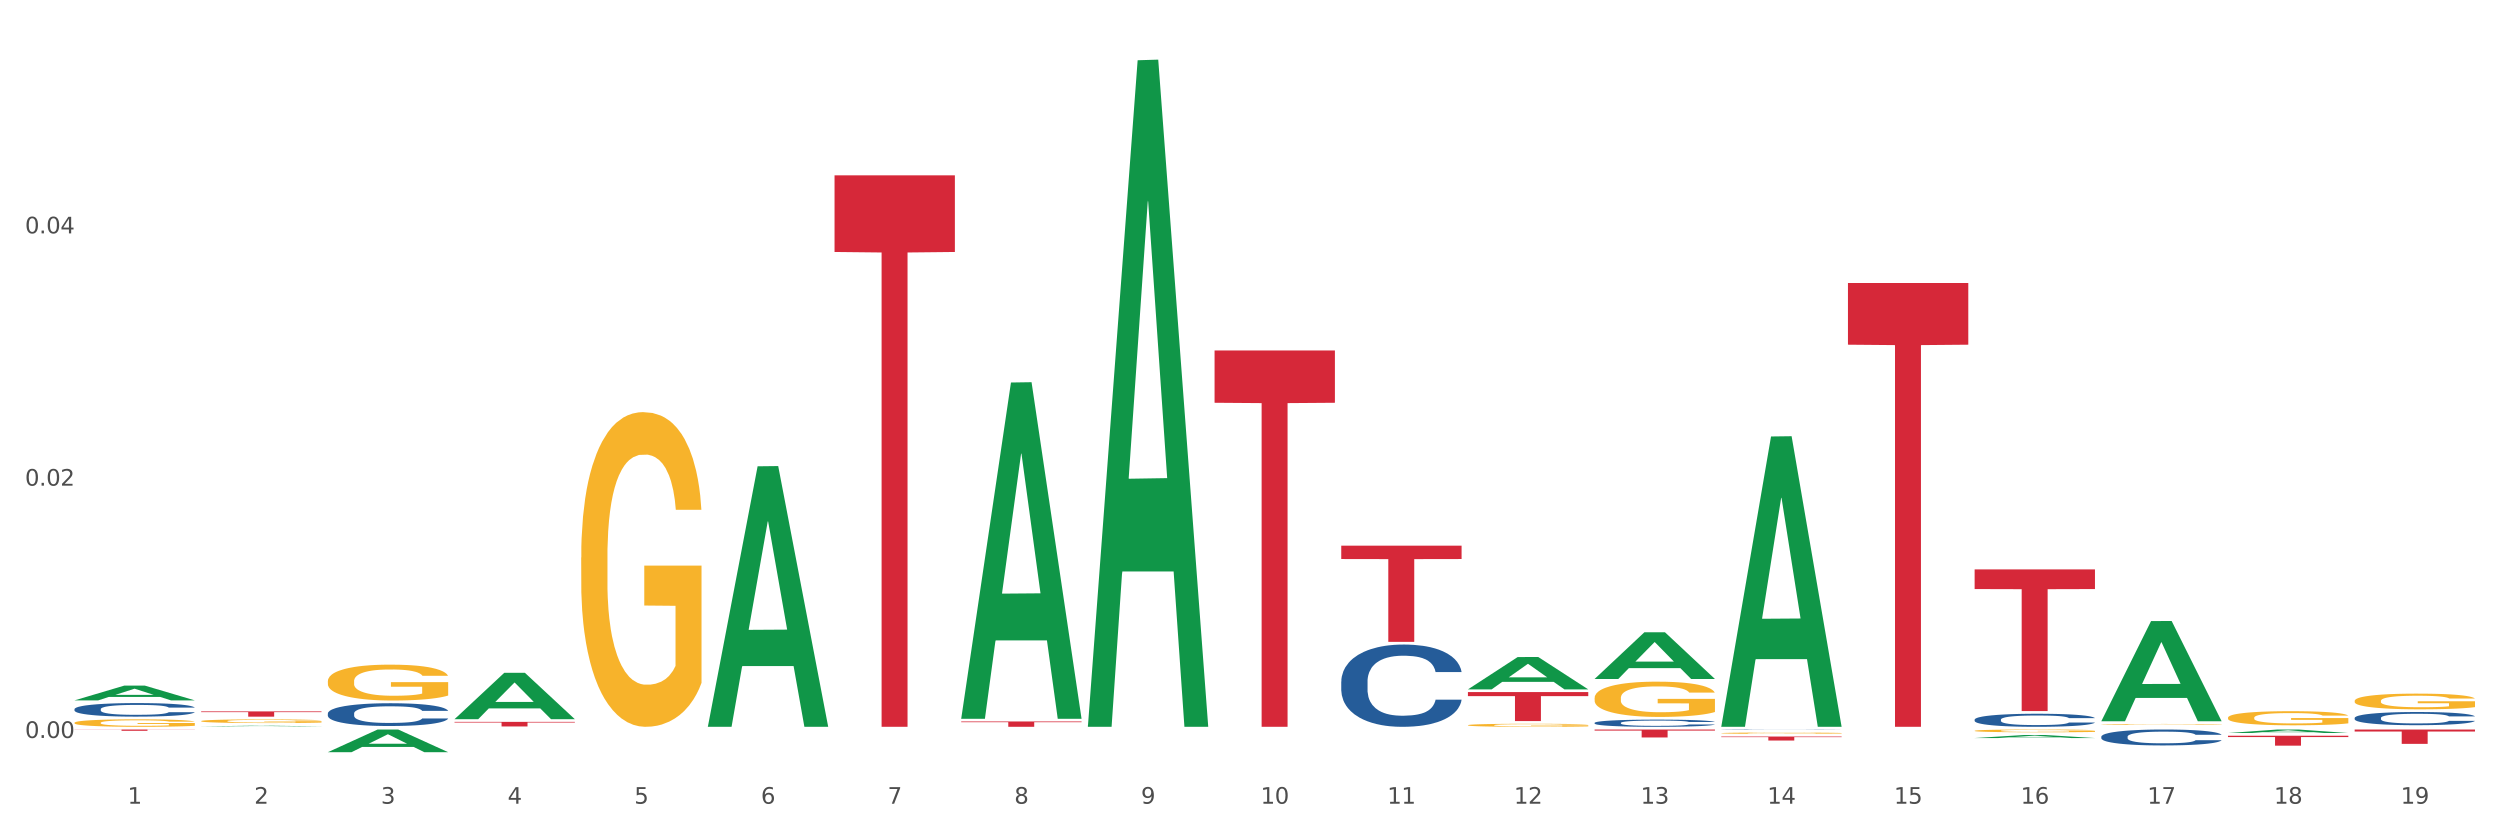 <?xml version="1.0" encoding="utf-8" standalone="no"?>
<!DOCTYPE svg PUBLIC "-//W3C//DTD SVG 1.1//EN"
  "http://www.w3.org/Graphics/SVG/1.1/DTD/svg11.dtd">
<svg xmlns:xlink="http://www.w3.org/1999/xlink" width="1080pt" height="360pt" viewBox="0 0 1080 360" xmlns="http://www.w3.org/2000/svg" version="1.1">
 <rect x="0" y="0" width="1080" height="360" fill="#333333" stroke="none"/>
 <defs>
  <style type="text/css">*{stroke-linejoin: round; stroke-linecap: butt}</style>
 </defs>
 <g id="figure_1">
  <g id="patch_1">
   <path d="M 0 360 
L 1080 360 
L 1080 0 
L 0 0 
z
" style="fill: #ffffff; stroke: #ffffff; stroke-linejoin: miter"/>
  </g>
  <g id="axes_1">
   <g id="matplotlib.axis_1">
    <g id="xtick_1">
     <g id="text_1">
      <!-- 1 -->
      <g style="fill: #4d4d4d" transform="translate(55.115 347.204) scale(0.096 -0.096)">
       <defs>
        <path id="DejaVuSans-31" d="M 794 531 
L 1825 531 
L 1825 4091 
L 703 3866 
L 703 4441 
L 1819 4666 
L 2450 4666 
L 2450 531 
L 3481 531 
L 3481 0 
L 794 0 
L 794 531 
z
" transform="scale(0.016)"/>
       </defs>
       <use xlink:href="#DejaVuSans-31"/>
      </g>
     </g>
    </g>
    <g id="xtick_2">
     <g id="text_2">
      <!-- 2 -->
      <g style="fill: #4d4d4d" transform="translate(109.839 347.204) scale(0.096 -0.096)">
       <defs>
        <path id="DejaVuSans-32" d="M 1228 531 
L 3431 531 
L 3431 0 
L 469 0 
L 469 531 
Q 828 903 1448 1529 
Q 2069 2156 2228 2338 
Q 2531 2678 2651 2914 
Q 2772 3150 2772 3378 
Q 2772 3750 2511 3984 
Q 2250 4219 1831 4219 
Q 1534 4219 1204 4116 
Q 875 4013 500 3803 
L 500 4441 
Q 881 4594 1212 4672 
Q 1544 4750 1819 4750 
Q 2544 4750 2975 4387 
Q 3406 4025 3406 3419 
Q 3406 3131 3298 2873 
Q 3191 2616 2906 2266 
Q 2828 2175 2409 1742 
Q 1991 1309 1228 531 
z
" transform="scale(0.016)"/>
       </defs>
       <use xlink:href="#DejaVuSans-32"/>
      </g>
     </g>
    </g>
    <g id="xtick_3">
     <g id="text_3">
      <!-- 3 -->
      <g style="fill: #4d4d4d" transform="translate(164.564 347.204) scale(0.096 -0.096)">
       <defs>
        <path id="DejaVuSans-33" d="M 2597 2516 
Q 3050 2419 3304 2112 
Q 3559 1806 3559 1356 
Q 3559 666 3084 287 
Q 2609 -91 1734 -91 
Q 1441 -91 1130 -33 
Q 819 25 488 141 
L 488 750 
Q 750 597 1062 519 
Q 1375 441 1716 441 
Q 2309 441 2620 675 
Q 2931 909 2931 1356 
Q 2931 1769 2642 2001 
Q 2353 2234 1838 2234 
L 1294 2234 
L 1294 2753 
L 1863 2753 
Q 2328 2753 2575 2939 
Q 2822 3125 2822 3475 
Q 2822 3834 2567 4026 
Q 2313 4219 1838 4219 
Q 1578 4219 1281 4162 
Q 984 4106 628 3988 
L 628 4550 
Q 988 4650 1302 4700 
Q 1616 4750 1894 4750 
Q 2613 4750 3031 4423 
Q 3450 4097 3450 3541 
Q 3450 3153 3228 2886 
Q 3006 2619 2597 2516 
z
" transform="scale(0.016)"/>
       </defs>
       <use xlink:href="#DejaVuSans-33"/>
      </g>
     </g>
    </g>
    <g id="xtick_4">
     <g id="text_4">
      <!-- 4 -->
      <g style="fill: #4d4d4d" transform="translate(219.288 347.204) scale(0.096 -0.096)">
       <defs>
        <path id="DejaVuSans-34" d="M 2419 4116 
L 825 1625 
L 2419 1625 
L 2419 4116 
z
M 2253 4666 
L 3047 4666 
L 3047 1625 
L 3713 1625 
L 3713 1100 
L 3047 1100 
L 3047 0 
L 2419 0 
L 2419 1100 
L 313 1100 
L 313 1709 
L 2253 4666 
z
" transform="scale(0.016)"/>
       </defs>
       <use xlink:href="#DejaVuSans-34"/>
      </g>
     </g>
    </g>
    <g id="xtick_5">
     <g id="text_5">
      <!-- 5 -->
      <g style="fill: #4d4d4d" transform="translate(274.012 347.204) scale(0.096 -0.096)">
       <defs>
        <path id="DejaVuSans-35" d="M 691 4666 
L 3169 4666 
L 3169 4134 
L 1269 4134 
L 1269 2991 
Q 1406 3038 1543 3061 
Q 1681 3084 1819 3084 
Q 2600 3084 3056 2656 
Q 3513 2228 3513 1497 
Q 3513 744 3044 326 
Q 2575 -91 1722 -91 
Q 1428 -91 1123 -41 
Q 819 9 494 109 
L 494 744 
Q 775 591 1075 516 
Q 1375 441 1709 441 
Q 2250 441 2565 725 
Q 2881 1009 2881 1497 
Q 2881 1984 2565 2268 
Q 2250 2553 1709 2553 
Q 1456 2553 1204 2497 
Q 953 2441 691 2322 
L 691 4666 
z
" transform="scale(0.016)"/>
       </defs>
       <use xlink:href="#DejaVuSans-35"/>
      </g>
     </g>
    </g>
    <g id="xtick_6">
     <g id="text_6">
      <!-- 6 -->
      <g style="fill: #4d4d4d" transform="translate(328.736 347.204) scale(0.096 -0.096)">
       <defs>
        <path id="DejaVuSans-36" d="M 2113 2584 
Q 1688 2584 1439 2293 
Q 1191 2003 1191 1497 
Q 1191 994 1439 701 
Q 1688 409 2113 409 
Q 2538 409 2786 701 
Q 3034 994 3034 1497 
Q 3034 2003 2786 2293 
Q 2538 2584 2113 2584 
z
M 3366 4563 
L 3366 3988 
Q 3128 4100 2886 4159 
Q 2644 4219 2406 4219 
Q 1781 4219 1451 3797 
Q 1122 3375 1075 2522 
Q 1259 2794 1537 2939 
Q 1816 3084 2150 3084 
Q 2853 3084 3261 2657 
Q 3669 2231 3669 1497 
Q 3669 778 3244 343 
Q 2819 -91 2113 -91 
Q 1303 -91 875 529 
Q 447 1150 447 2328 
Q 447 3434 972 4092 
Q 1497 4750 2381 4750 
Q 2619 4750 2861 4703 
Q 3103 4656 3366 4563 
z
" transform="scale(0.016)"/>
       </defs>
       <use xlink:href="#DejaVuSans-36"/>
      </g>
     </g>
    </g>
    <g id="xtick_7">
     <g id="text_7">
      <!-- 7 -->
      <g style="fill: #4d4d4d" transform="translate(383.461 347.204) scale(0.096 -0.096)">
       <defs>
        <path id="DejaVuSans-37" d="M 525 4666 
L 3525 4666 
L 3525 4397 
L 1831 0 
L 1172 0 
L 2766 4134 
L 525 4134 
L 525 4666 
z
" transform="scale(0.016)"/>
       </defs>
       <use xlink:href="#DejaVuSans-37"/>
      </g>
     </g>
    </g>
    <g id="xtick_8">
     <g id="text_8">
      <!-- 8 -->
      <g style="fill: #4d4d4d" transform="translate(438.185 347.204) scale(0.096 -0.096)">
       <defs>
        <path id="DejaVuSans-38" d="M 2034 2216 
Q 1584 2216 1326 1975 
Q 1069 1734 1069 1313 
Q 1069 891 1326 650 
Q 1584 409 2034 409 
Q 2484 409 2743 651 
Q 3003 894 3003 1313 
Q 3003 1734 2745 1975 
Q 2488 2216 2034 2216 
z
M 1403 2484 
Q 997 2584 770 2862 
Q 544 3141 544 3541 
Q 544 4100 942 4425 
Q 1341 4750 2034 4750 
Q 2731 4750 3128 4425 
Q 3525 4100 3525 3541 
Q 3525 3141 3298 2862 
Q 3072 2584 2669 2484 
Q 3125 2378 3379 2068 
Q 3634 1759 3634 1313 
Q 3634 634 3220 271 
Q 2806 -91 2034 -91 
Q 1263 -91 848 271 
Q 434 634 434 1313 
Q 434 1759 690 2068 
Q 947 2378 1403 2484 
z
M 1172 3481 
Q 1172 3119 1398 2916 
Q 1625 2713 2034 2713 
Q 2441 2713 2670 2916 
Q 2900 3119 2900 3481 
Q 2900 3844 2670 4047 
Q 2441 4250 2034 4250 
Q 1625 4250 1398 4047 
Q 1172 3844 1172 3481 
z
" transform="scale(0.016)"/>
       </defs>
       <use xlink:href="#DejaVuSans-38"/>
      </g>
     </g>
    </g>
    <g id="xtick_9">
     <g id="text_9">
      <!-- 9 -->
      <g style="fill: #4d4d4d" transform="translate(492.909 347.204) scale(0.096 -0.096)">
       <defs>
        <path id="DejaVuSans-39" d="M 703 97 
L 703 672 
Q 941 559 1184 500 
Q 1428 441 1663 441 
Q 2288 441 2617 861 
Q 2947 1281 2994 2138 
Q 2813 1869 2534 1725 
Q 2256 1581 1919 1581 
Q 1219 1581 811 2004 
Q 403 2428 403 3163 
Q 403 3881 828 4315 
Q 1253 4750 1959 4750 
Q 2769 4750 3195 4129 
Q 3622 3509 3622 2328 
Q 3622 1225 3098 567 
Q 2575 -91 1691 -91 
Q 1453 -91 1209 -44 
Q 966 3 703 97 
z
M 1959 2075 
Q 2384 2075 2632 2365 
Q 2881 2656 2881 3163 
Q 2881 3666 2632 3958 
Q 2384 4250 1959 4250 
Q 1534 4250 1286 3958 
Q 1038 3666 1038 3163 
Q 1038 2656 1286 2365 
Q 1534 2075 1959 2075 
z
" transform="scale(0.016)"/>
       </defs>
       <use xlink:href="#DejaVuSans-39"/>
      </g>
     </g>
    </g>
    <g id="xtick_10">
     <g id="text_10">
      <!-- 10 -->
      <g style="fill: #4d4d4d" transform="translate(544.58 347.204) scale(0.096 -0.096)">
       <defs>
        <path id="DejaVuSans-30" d="M 2034 4250 
Q 1547 4250 1301 3770 
Q 1056 3291 1056 2328 
Q 1056 1369 1301 889 
Q 1547 409 2034 409 
Q 2525 409 2770 889 
Q 3016 1369 3016 2328 
Q 3016 3291 2770 3770 
Q 2525 4250 2034 4250 
z
M 2034 4750 
Q 2819 4750 3233 4129 
Q 3647 3509 3647 2328 
Q 3647 1150 3233 529 
Q 2819 -91 2034 -91 
Q 1250 -91 836 529 
Q 422 1150 422 2328 
Q 422 3509 836 4129 
Q 1250 4750 2034 4750 
z
" transform="scale(0.016)"/>
       </defs>
       <use xlink:href="#DejaVuSans-31"/>
       <use xlink:href="#DejaVuSans-30" transform="translate(63.623 0)"/>
      </g>
     </g>
    </g>
    <g id="xtick_11">
     <g id="text_11">
      <!-- 11 -->
      <g style="fill: #4d4d4d" transform="translate(599.304 347.204) scale(0.096 -0.096)">
       <use xlink:href="#DejaVuSans-31"/>
       <use xlink:href="#DejaVuSans-31" transform="translate(63.623 0)"/>
      </g>
     </g>
    </g>
    <g id="xtick_12">
     <g id="text_12">
      <!-- 12 -->
      <g style="fill: #4d4d4d" transform="translate(654.028 347.204) scale(0.096 -0.096)">
       <use xlink:href="#DejaVuSans-31"/>
       <use xlink:href="#DejaVuSans-32" transform="translate(63.623 0)"/>
      </g>
     </g>
    </g>
    <g id="xtick_13">
     <g id="text_13">
      <!-- 13 -->
      <g style="fill: #4d4d4d" transform="translate(708.752 347.204) scale(0.096 -0.096)">
       <use xlink:href="#DejaVuSans-31"/>
       <use xlink:href="#DejaVuSans-33" transform="translate(63.623 0)"/>
      </g>
     </g>
    </g>
    <g id="xtick_14">
     <g id="text_14">
      <!-- 14 -->
      <g style="fill: #4d4d4d" transform="translate(763.477 347.204) scale(0.096 -0.096)">
       <use xlink:href="#DejaVuSans-31"/>
       <use xlink:href="#DejaVuSans-34" transform="translate(63.623 0)"/>
      </g>
     </g>
    </g>
    <g id="xtick_15">
     <g id="text_15">
      <!-- 15 -->
      <g style="fill: #4d4d4d" transform="translate(818.201 347.204) scale(0.096 -0.096)">
       <use xlink:href="#DejaVuSans-31"/>
       <use xlink:href="#DejaVuSans-35" transform="translate(63.623 0)"/>
      </g>
     </g>
    </g>
    <g id="xtick_16">
     <g id="text_16">
      <!-- 16 -->
      <g style="fill: #4d4d4d" transform="translate(872.925 347.204) scale(0.096 -0.096)">
       <use xlink:href="#DejaVuSans-31"/>
       <use xlink:href="#DejaVuSans-36" transform="translate(63.623 0)"/>
      </g>
     </g>
    </g>
    <g id="xtick_17">
     <g id="text_17">
      <!-- 17 -->
      <g style="fill: #4d4d4d" transform="translate(927.649 347.204) scale(0.096 -0.096)">
       <use xlink:href="#DejaVuSans-31"/>
       <use xlink:href="#DejaVuSans-37" transform="translate(63.623 0)"/>
      </g>
     </g>
    </g>
    <g id="xtick_18">
     <g id="text_18">
      <!-- 18 -->
      <g style="fill: #4d4d4d" transform="translate(982.374 347.204) scale(0.096 -0.096)">
       <use xlink:href="#DejaVuSans-31"/>
       <use xlink:href="#DejaVuSans-38" transform="translate(63.623 0)"/>
      </g>
     </g>
    </g>
    <g id="xtick_19">
     <g id="text_19">
      <!-- 19 -->
      <g style="fill: #4d4d4d" transform="translate(1037.098 347.204) scale(0.096 -0.096)">
       <use xlink:href="#DejaVuSans-31"/>
       <use xlink:href="#DejaVuSans-39" transform="translate(63.623 0)"/>
      </g>
     </g>
    </g>
    <g id="xtick_20"/>
    <g id="xtick_21"/>
    <g id="xtick_22"/>
    <g id="xtick_23"/>
    <g id="xtick_24"/>
    <g id="xtick_25"/>
    <g id="xtick_26"/>
    <g id="xtick_27"/>
    <g id="xtick_28"/>
    <g id="xtick_29"/>
    <g id="xtick_30"/>
    <g id="xtick_31"/>
    <g id="xtick_32"/>
    <g id="xtick_33"/>
    <g id="xtick_34"/>
    <g id="xtick_35"/>
    <g id="xtick_36"/>
    <g id="xtick_37"/>
   </g>
   <g id="matplotlib.axis_2">
    <g id="ytick_1">
     <g id="text_20">
      <!-- 0.00 -->
      <g style="fill: #4d4d4d" transform="translate(10.8 318.792) scale(0.096 -0.096)">
       <defs>
        <path id="DejaVuSans-2e" d="M 684 794 
L 1344 794 
L 1344 0 
L 684 0 
L 684 794 
z
" transform="scale(0.016)"/>
       </defs>
       <use xlink:href="#DejaVuSans-30"/>
       <use xlink:href="#DejaVuSans-2e" transform="translate(63.623 0)"/>
       <use xlink:href="#DejaVuSans-30" transform="translate(95.41 0)"/>
       <use xlink:href="#DejaVuSans-30" transform="translate(159.033 0)"/>
      </g>
     </g>
    </g>
    <g id="ytick_2">
     <g id="text_21">
      <!-- 0.02 -->
      <g style="fill: #4d4d4d" transform="translate(10.8 209.804) scale(0.096 -0.096)">
       <use xlink:href="#DejaVuSans-30"/>
       <use xlink:href="#DejaVuSans-2e" transform="translate(63.623 0)"/>
       <use xlink:href="#DejaVuSans-30" transform="translate(95.41 0)"/>
       <use xlink:href="#DejaVuSans-32" transform="translate(159.033 0)"/>
      </g>
     </g>
    </g>
    <g id="ytick_3">
     <g id="text_22">
      <!-- 0.04 -->
      <g style="fill: #4d4d4d" transform="translate(10.8 100.817) scale(0.096 -0.096)">
       <use xlink:href="#DejaVuSans-30"/>
       <use xlink:href="#DejaVuSans-2e" transform="translate(63.623 0)"/>
       <use xlink:href="#DejaVuSans-30" transform="translate(95.41 0)"/>
       <use xlink:href="#DejaVuSans-34" transform="translate(159.033 0)"/>
      </g>
     </g>
    </g>
    <g id="ytick_4"/>
    <g id="ytick_5"/>
    <g id="ytick_6"/>
   </g>
   <g id="PolyCollection_1">
    <path d="M 32.175 302.557 
L 32.229 302.551 
L 53.667 296.187 
L 62.564 296.181 
L 84.163 302.569 
L 73.873 302.569 
L 69.21 301.082 
L 47.075 301.082 
L 46.914 301.106 
L 42.412 302.569 
L 32.175 302.569 
L 32.175 302.557 
L 49.862 300.194 
L 66.423 300.188 
L 58.223 297.542 
L 58.115 297.53 
L 58.008 297.548 
L 49.808 300.188 
L 49.862 300.194 
L 32.175 302.557 
z
" clip-path="url(#pde7946685b)" style="fill: #109648"/>
    <path d="M 962.488 317.824 
L 1014.476 317.824 
L 1014.476 318.421 
L 994.025 318.425 
L 994.025 322.121 
L 982.815 322.121 
L 982.815 318.425 
L 962.488 318.421 
L 962.488 317.828 
L 962.488 317.824 
z
" clip-path="url(#pde7946685b)" style="fill: #d62839"/>
    <path d="M 853.039 245.966 
L 905.027 245.966 
L 905.027 254.472 
L 884.577 254.53 
L 884.577 307.181 
L 873.366 307.181 
L 873.366 254.53 
L 853.039 254.472 
L 853.039 246.023 
L 853.039 245.966 
z
" clip-path="url(#pde7946685b)" style="fill: #d62839"/>
    <path d="M 798.315 122.264 
L 850.303 122.264 
L 850.303 148.907 
L 829.853 149.087 
L 829.853 313.987 
L 818.642 313.987 
L 818.642 149.087 
L 798.315 148.907 
L 798.315 122.444 
L 798.315 122.264 
z
" clip-path="url(#pde7946685b)" style="fill: #d62839"/>
    <path d="M 743.591 318.191 
L 795.579 318.191 
L 795.579 318.43 
L 775.128 318.432 
L 775.128 319.912 
L 763.918 319.912 
L 763.918 318.432 
L 743.591 318.43 
L 743.591 318.192 
L 743.591 318.191 
z
" clip-path="url(#pde7946685b)" style="fill: #d62839"/>
    <path d="M 688.866 315.145 
L 740.854 315.145 
L 740.854 315.625 
L 720.404 315.628 
L 720.404 318.597 
L 709.193 318.597 
L 709.193 315.628 
L 688.866 315.625 
L 688.866 315.148 
L 688.866 315.145 
z
" clip-path="url(#pde7946685b)" style="fill: #d62839"/>
    <path d="M 634.142 298.981 
L 686.13 298.981 
L 686.13 300.722 
L 665.68 300.734 
L 665.68 311.513 
L 654.469 311.513 
L 654.469 300.734 
L 634.142 300.722 
L 634.142 298.993 
L 634.142 298.981 
z
" clip-path="url(#pde7946685b)" style="fill: #d62839"/>
    <path d="M 579.418 235.725 
L 631.406 235.725 
L 631.406 241.5 
L 610.956 241.539 
L 610.956 277.288 
L 599.745 277.288 
L 599.745 241.539 
L 579.418 241.5 
L 579.418 235.764 
L 579.418 235.725 
z
" clip-path="url(#pde7946685b)" style="fill: #d62839"/>
    <path d="M 524.693 151.399 
L 576.682 151.399 
L 576.682 173.993 
L 556.231 174.146 
L 556.231 313.987 
L 545.021 313.987 
L 545.021 174.146 
L 524.693 173.993 
L 524.693 151.551 
L 524.693 151.399 
z
" clip-path="url(#pde7946685b)" style="fill: #d62839"/>
    <path d="M 415.245 311.676 
L 467.233 311.676 
L 467.233 311.997 
L 446.783 311.999 
L 446.783 313.987 
L 435.572 313.987 
L 435.572 311.999 
L 415.245 311.997 
L 415.245 311.678 
L 415.245 311.676 
z
" clip-path="url(#pde7946685b)" style="fill: #d62839"/>
    <path d="M 360.521 75.741 
L 412.509 75.741 
L 412.509 108.85 
L 392.058 109.073 
L 392.058 313.987 
L 380.848 313.987 
L 380.848 109.073 
L 360.521 108.85 
L 360.521 75.965 
L 360.521 75.741 
z
" clip-path="url(#pde7946685b)" style="fill: #d62839"/>
    <path d="M 196.348 311.854 
L 248.336 311.854 
L 248.336 312.131 
L 227.886 312.133 
L 227.886 313.845 
L 216.675 313.845 
L 216.675 312.133 
L 196.348 312.131 
L 196.348 311.856 
L 196.348 311.854 
z
" clip-path="url(#pde7946685b)" style="fill: #d62839"/>
    <path d="M 86.899 307.335 
L 138.887 307.335 
L 138.887 307.652 
L 118.437 307.654 
L 118.437 309.614 
L 107.226 309.614 
L 107.226 307.654 
L 86.899 307.652 
L 86.899 307.338 
L 86.899 307.335 
z
" clip-path="url(#pde7946685b)" style="fill: #d62839"/>
    <path d="M 32.175 315.145 
L 84.163 315.145 
L 84.163 315.223 
L 63.713 315.223 
L 63.713 315.704 
L 52.502 315.704 
L 52.502 315.223 
L 32.175 315.223 
L 32.175 315.145 
L 32.175 315.145 
z
" clip-path="url(#pde7946685b)" style="fill: #d62839"/>
    <path d="M 32.175 306.36 
L 32.236 306.355 
L 32.236 306.205 
L 32.421 306.002 
L 33.097 305.627 
L 33.957 305.343 
L 35.432 305.012 
L 36.231 304.872 
L 37.275 304.717 
L 39.426 304.466 
L 41.884 304.251 
L 43.605 304.134 
L 44.895 304.059 
L 47.784 303.925 
L 49.443 303.866 
L 51.164 303.818 
L 52.638 303.786 
L 55.096 303.748 
L 57.063 303.732 
L 59.337 303.727 
L 61.242 303.732 
L 63.761 303.754 
L 67.448 303.818 
L 68.862 303.855 
L 70.767 303.919 
L 72.733 304.005 
L 74.331 304.091 
L 76.174 304.214 
L 78.079 304.375 
L 79.923 304.578 
L 81.213 304.765 
L 82.258 304.963 
L 83.18 305.204 
L 83.856 305.467 
L 84.163 305.686 
L 72.917 305.686 
L 72.61 305.488 
L 71.996 305.274 
L 71.381 305.129 
L 70.705 305.012 
L 69.66 304.878 
L 68.739 304.792 
L 67.202 304.69 
L 65.789 304.626 
L 64.621 304.589 
L 63.208 304.557 
L 60.197 304.524 
L 58.046 304.524 
L 56.694 304.535 
L 55.035 304.562 
L 53.622 304.599 
L 51.962 304.664 
L 50.672 304.733 
L 49.381 304.824 
L 48.644 304.888 
L 47.538 305.006 
L 46.8 305.103 
L 45.817 305.268 
L 45.264 305.386 
L 44.281 305.691 
L 43.851 305.916 
L 43.666 306.071 
L 43.544 306.243 
L 43.544 307.078 
L 43.912 307.452 
L 44.22 307.613 
L 44.711 307.795 
L 45.633 308.031 
L 46.985 308.261 
L 48.398 308.427 
L 49.566 308.528 
L 50.672 308.603 
L 51.778 308.662 
L 53.13 308.716 
L 54.236 308.748 
L 55.895 308.78 
L 57.862 308.796 
L 59.398 308.796 
L 62.532 308.769 
L 63.945 308.743 
L 65.297 308.705 
L 66.772 308.646 
L 67.94 308.582 
L 68.616 308.534 
L 69.722 308.432 
L 70.582 308.325 
L 71.32 308.202 
L 71.811 308.095 
L 72.364 307.934 
L 72.795 307.752 
L 72.917 307.656 
L 84.163 307.656 
L 83.917 307.849 
L 83.487 308.036 
L 82.627 308.288 
L 81.951 308.432 
L 80.906 308.609 
L 79.8 308.759 
L 78.264 308.925 
L 76.85 309.048 
L 75.375 309.155 
L 73.778 309.251 
L 70.89 309.385 
L 69.845 309.422 
L 67.633 309.487 
L 65.912 309.524 
L 63.392 309.562 
L 60.811 309.583 
L 58.108 309.588 
L 55.711 309.578 
L 53.069 309.546 
L 51.409 309.513 
L 49.566 309.465 
L 47.415 309.39 
L 45.387 309.299 
L 43.482 309.192 
L 41.7 309.069 
L 40.041 308.93 
L 37.89 308.7 
L 36.292 308.475 
L 35.125 308.266 
L 34.326 308.089 
L 33.527 307.865 
L 33.097 307.709 
L 32.421 307.335 
L 32.175 306.987 
L 32.175 306.36 
z
" clip-path="url(#pde7946685b)" style="fill: #255c99"/>
    <path d="M 1017.212 315.145 
L 1069.2 315.145 
L 1069.2 316.008 
L 1048.75 316.013 
L 1048.75 321.352 
L 1037.539 321.352 
L 1037.539 316.013 
L 1017.212 316.008 
L 1017.212 315.151 
L 1017.212 315.145 
z
" clip-path="url(#pde7946685b)" style="fill: #d62839"/>
    <path d="M 141.624 308.216 
L 141.685 308.207 
L 141.685 307.955 
L 141.869 307.614 
L 142.545 306.985 
L 143.406 306.508 
L 144.88 305.951 
L 145.679 305.717 
L 146.724 305.457 
L 148.875 305.035 
L 151.333 304.675 
L 153.054 304.477 
L 154.344 304.352 
L 157.232 304.127 
L 158.891 304.028 
L 160.612 303.947 
L 162.087 303.893 
L 164.545 303.83 
L 166.511 303.803 
L 168.785 303.794 
L 170.69 303.803 
L 173.21 303.839 
L 176.897 303.947 
L 178.31 304.01 
L 180.215 304.118 
L 182.182 304.262 
L 183.779 304.405 
L 185.623 304.612 
L 187.528 304.882 
L 189.371 305.223 
L 190.662 305.538 
L 191.707 305.87 
L 192.628 306.275 
L 193.304 306.715 
L 193.612 307.083 
L 182.366 307.083 
L 182.059 306.751 
L 181.444 306.392 
L 180.83 306.149 
L 180.154 305.951 
L 179.109 305.726 
L 178.187 305.583 
L 176.651 305.412 
L 175.238 305.304 
L 174.07 305.241 
L 172.657 305.187 
L 169.645 305.133 
L 167.495 305.133 
L 166.143 305.151 
L 164.484 305.196 
L 163.07 305.259 
L 161.411 305.367 
L 160.12 305.484 
L 158.83 305.637 
L 158.093 305.744 
L 156.986 305.942 
L 156.249 306.104 
L 155.266 306.383 
L 154.713 306.58 
L 153.73 307.092 
L 153.299 307.47 
L 153.115 307.731 
L 152.992 308.018 
L 152.992 309.42 
L 153.361 310.049 
L 153.668 310.319 
L 154.16 310.624 
L 155.081 311.02 
L 156.433 311.406 
L 157.847 311.685 
L 159.014 311.855 
L 160.12 311.981 
L 161.227 312.08 
L 162.579 312.17 
L 163.685 312.224 
L 165.344 312.278 
L 167.31 312.305 
L 168.847 312.305 
L 171.981 312.26 
L 173.394 312.215 
L 174.746 312.152 
L 176.221 312.053 
L 177.388 311.945 
L 178.064 311.864 
L 179.17 311.694 
L 180.031 311.514 
L 180.768 311.307 
L 181.26 311.127 
L 181.813 310.858 
L 182.243 310.552 
L 182.366 310.391 
L 193.612 310.391 
L 193.366 310.714 
L 192.936 311.029 
L 192.075 311.451 
L 191.399 311.694 
L 190.355 311.99 
L 189.249 312.242 
L 187.712 312.52 
L 186.299 312.727 
L 184.824 312.907 
L 183.226 313.069 
L 180.338 313.293 
L 179.293 313.356 
L 177.081 313.464 
L 175.36 313.527 
L 172.841 313.59 
L 170.26 313.626 
L 167.556 313.635 
L 165.16 313.617 
L 162.517 313.563 
L 160.858 313.509 
L 159.014 313.428 
L 156.864 313.302 
L 154.836 313.149 
L 152.931 312.97 
L 151.149 312.763 
L 149.489 312.529 
L 147.339 312.143 
L 145.741 311.766 
L 144.573 311.415 
L 143.774 311.118 
L 142.975 310.741 
L 142.545 310.48 
L 141.869 309.851 
L 141.624 309.267 
L 141.624 308.216 
z
" clip-path="url(#pde7946685b)" style="fill: #255c99"/>
    <path d="M 688.866 312.273 
L 688.928 312.27 
L 688.928 312.191 
L 689.112 312.083 
L 689.788 311.884 
L 690.648 311.733 
L 692.123 311.557 
L 692.922 311.483 
L 693.967 311.4 
L 696.118 311.267 
L 698.576 311.153 
L 700.296 311.091 
L 701.587 311.051 
L 704.475 310.98 
L 706.134 310.948 
L 707.855 310.923 
L 709.33 310.906 
L 711.788 310.886 
L 713.754 310.877 
L 716.028 310.875 
L 717.933 310.877 
L 720.452 310.889 
L 724.14 310.923 
L 725.553 310.943 
L 727.458 310.977 
L 729.424 311.022 
L 731.022 311.068 
L 732.866 311.133 
L 734.771 311.219 
L 736.614 311.327 
L 737.905 311.426 
L 738.949 311.531 
L 739.871 311.659 
L 740.547 311.798 
L 740.854 311.915 
L 729.609 311.915 
L 729.301 311.81 
L 728.687 311.696 
L 728.072 311.619 
L 727.396 311.557 
L 726.352 311.486 
L 725.43 311.44 
L 723.894 311.386 
L 722.48 311.352 
L 721.313 311.332 
L 719.899 311.315 
L 716.888 311.298 
L 714.737 311.298 
L 713.385 311.304 
L 711.726 311.318 
L 710.313 311.338 
L 708.654 311.372 
L 707.363 311.409 
L 706.073 311.457 
L 705.335 311.491 
L 704.229 311.554 
L 703.492 311.605 
L 702.509 311.693 
L 701.955 311.756 
L 700.972 311.918 
L 700.542 312.037 
L 700.358 312.12 
L 700.235 312.211 
L 700.235 312.654 
L 700.604 312.853 
L 700.911 312.938 
L 701.402 313.035 
L 702.324 313.16 
L 703.676 313.282 
L 705.09 313.371 
L 706.257 313.425 
L 707.363 313.464 
L 708.469 313.496 
L 709.821 313.524 
L 710.927 313.541 
L 712.587 313.558 
L 714.553 313.567 
L 716.089 313.567 
L 719.223 313.552 
L 720.637 313.538 
L 721.989 313.518 
L 723.464 313.487 
L 724.631 313.453 
L 725.307 313.427 
L 726.413 313.373 
L 727.274 313.317 
L 728.011 313.251 
L 728.503 313.194 
L 729.056 313.109 
L 729.486 313.012 
L 729.609 312.961 
L 740.854 312.961 
L 740.609 313.064 
L 740.178 313.163 
L 739.318 313.297 
L 738.642 313.373 
L 737.597 313.467 
L 736.491 313.547 
L 734.955 313.635 
L 733.542 313.7 
L 732.067 313.757 
L 730.469 313.808 
L 727.581 313.879 
L 726.536 313.899 
L 724.324 313.933 
L 722.603 313.953 
L 720.084 313.973 
L 717.503 313.985 
L 714.799 313.987 
L 712.402 313.982 
L 709.76 313.965 
L 708.101 313.948 
L 706.257 313.922 
L 704.106 313.882 
L 702.078 313.834 
L 700.173 313.777 
L 698.391 313.712 
L 696.732 313.638 
L 694.581 313.516 
L 692.984 313.396 
L 691.816 313.285 
L 691.017 313.191 
L 690.218 313.072 
L 689.788 312.99 
L 689.112 312.791 
L 688.866 312.606 
L 688.866 312.273 
z
" clip-path="url(#pde7946685b)" style="fill: #255c99"/>
    <path d="M 743.591 315.216 
L 743.652 315.215 
L 743.652 315.211 
L 743.836 315.206 
L 744.512 315.196 
L 745.373 315.188 
L 746.848 315.179 
L 747.646 315.176 
L 748.691 315.171 
L 750.842 315.165 
L 753.3 315.159 
L 755.021 315.156 
L 756.311 315.154 
L 759.199 315.15 
L 760.858 315.149 
L 762.579 315.147 
L 764.054 315.147 
L 766.512 315.146 
L 768.478 315.145 
L 770.752 315.145 
L 772.657 315.145 
L 775.177 315.146 
L 778.864 315.147 
L 780.277 315.148 
L 782.182 315.15 
L 784.149 315.152 
L 785.746 315.155 
L 787.59 315.158 
L 789.495 315.162 
L 791.338 315.168 
L 792.629 315.173 
L 793.674 315.178 
L 794.595 315.185 
L 795.271 315.192 
L 795.579 315.197 
L 784.333 315.197 
L 784.026 315.192 
L 783.411 315.186 
L 782.797 315.183 
L 782.121 315.179 
L 781.076 315.176 
L 780.154 315.173 
L 778.618 315.171 
L 777.205 315.169 
L 776.037 315.168 
L 774.624 315.167 
L 771.613 315.166 
L 769.462 315.166 
L 768.11 315.167 
L 766.451 315.167 
L 765.037 315.168 
L 763.378 315.17 
L 762.088 315.172 
L 760.797 315.174 
L 760.06 315.176 
L 758.953 315.179 
L 758.216 315.182 
L 757.233 315.186 
L 756.68 315.189 
L 755.697 315.198 
L 755.266 315.204 
L 755.082 315.208 
L 754.959 315.212 
L 754.959 315.235 
L 755.328 315.245 
L 755.635 315.249 
L 756.127 315.254 
L 757.048 315.26 
L 758.4 315.266 
L 759.814 315.271 
L 760.981 315.274 
L 762.088 315.276 
L 763.194 315.277 
L 764.546 315.279 
L 765.652 315.279 
L 767.311 315.28 
L 769.277 315.281 
L 770.814 315.281 
L 773.948 315.28 
L 775.361 315.279 
L 776.713 315.278 
L 778.188 315.277 
L 779.355 315.275 
L 780.031 315.274 
L 781.138 315.271 
L 781.998 315.268 
L 782.735 315.265 
L 783.227 315.262 
L 783.78 315.258 
L 784.21 315.253 
L 784.333 315.25 
L 795.579 315.25 
L 795.333 315.255 
L 794.903 315.26 
L 794.042 315.267 
L 793.366 315.271 
L 792.322 315.276 
L 791.216 315.28 
L 789.679 315.284 
L 788.266 315.288 
L 786.791 315.29 
L 785.193 315.293 
L 782.305 315.297 
L 781.26 315.298 
L 779.048 315.299 
L 777.327 315.3 
L 774.808 315.301 
L 772.227 315.302 
L 769.523 315.302 
L 767.127 315.302 
L 764.484 315.301 
L 762.825 315.3 
L 760.981 315.299 
L 758.831 315.297 
L 756.803 315.294 
L 754.898 315.291 
L 753.116 315.288 
L 751.456 315.284 
L 749.306 315.278 
L 747.708 315.272 
L 746.54 315.267 
L 745.741 315.262 
L 744.943 315.256 
L 744.512 315.252 
L 743.836 315.242 
L 743.591 315.232 
L 743.591 315.216 
z
" clip-path="url(#pde7946685b)" style="fill: #255c99"/>
    <path d="M 853.039 310.877 
L 853.101 310.871 
L 853.101 310.727 
L 853.285 310.531 
L 853.961 310.17 
L 854.821 309.896 
L 856.296 309.577 
L 857.095 309.442 
L 858.14 309.293 
L 860.29 309.05 
L 862.748 308.844 
L 864.469 308.731 
L 865.76 308.658 
L 868.648 308.529 
L 870.307 308.473 
L 872.028 308.426 
L 873.503 308.395 
L 875.961 308.359 
L 877.927 308.344 
L 880.201 308.338 
L 882.106 308.344 
L 884.625 308.364 
L 888.312 308.426 
L 889.726 308.462 
L 891.631 308.524 
L 893.597 308.607 
L 895.195 308.689 
L 897.038 308.808 
L 898.943 308.963 
L 900.787 309.159 
L 902.077 309.339 
L 903.122 309.53 
L 904.044 309.762 
L 904.72 310.015 
L 905.027 310.227 
L 893.782 310.227 
L 893.474 310.036 
L 892.86 309.829 
L 892.245 309.69 
L 891.569 309.577 
L 890.525 309.448 
L 889.603 309.365 
L 888.067 309.267 
L 886.653 309.205 
L 885.486 309.169 
L 884.072 309.138 
L 881.061 309.107 
L 878.91 309.107 
L 877.558 309.117 
L 875.899 309.143 
L 874.486 309.179 
L 872.827 309.241 
L 871.536 309.308 
L 870.246 309.396 
L 869.508 309.458 
L 868.402 309.571 
L 867.665 309.664 
L 866.681 309.824 
L 866.128 309.938 
L 865.145 310.232 
L 864.715 310.448 
L 864.531 310.598 
L 864.408 310.763 
L 864.408 311.568 
L 864.776 311.929 
L 865.084 312.084 
L 865.575 312.259 
L 866.497 312.486 
L 867.849 312.708 
L 869.262 312.868 
L 870.43 312.966 
L 871.536 313.038 
L 872.642 313.095 
L 873.994 313.147 
L 875.1 313.177 
L 876.759 313.208 
L 878.726 313.224 
L 880.262 313.224 
L 883.396 313.198 
L 884.81 313.172 
L 886.162 313.136 
L 887.636 313.079 
L 888.804 313.018 
L 889.48 312.971 
L 890.586 312.873 
L 891.446 312.77 
L 892.184 312.651 
L 892.675 312.548 
L 893.228 312.393 
L 893.659 312.218 
L 893.782 312.125 
L 905.027 312.125 
L 904.781 312.311 
L 904.351 312.491 
L 903.491 312.734 
L 902.815 312.873 
L 901.77 313.043 
L 900.664 313.188 
L 899.128 313.348 
L 897.714 313.466 
L 896.24 313.57 
L 894.642 313.662 
L 891.754 313.791 
L 890.709 313.827 
L 888.497 313.889 
L 886.776 313.926 
L 884.257 313.962 
L 881.676 313.982 
L 878.972 313.987 
L 876.575 313.977 
L 873.933 313.946 
L 872.273 313.915 
L 870.43 313.869 
L 868.279 313.797 
L 866.251 313.709 
L 864.346 313.606 
L 862.564 313.487 
L 860.905 313.353 
L 858.754 313.131 
L 857.156 312.914 
L 855.989 312.713 
L 855.19 312.543 
L 854.391 312.326 
L 853.961 312.177 
L 853.285 311.816 
L 853.039 311.48 
L 853.039 310.877 
z
" clip-path="url(#pde7946685b)" style="fill: #255c99"/>
    <path d="M 907.763 318.239 
L 907.825 318.233 
L 907.825 318.057 
L 908.009 317.818 
L 908.685 317.377 
L 909.545 317.044 
L 911.02 316.654 
L 911.819 316.491 
L 912.864 316.308 
L 915.015 316.013 
L 917.473 315.761 
L 919.193 315.623 
L 920.484 315.535 
L 923.372 315.378 
L 925.031 315.308 
L 926.752 315.252 
L 928.227 315.214 
L 930.685 315.17 
L 932.651 315.151 
L 934.925 315.145 
L 936.83 315.151 
L 939.35 315.176 
L 943.037 315.252 
L 944.45 315.296 
L 946.355 315.371 
L 948.321 315.472 
L 949.919 315.573 
L 951.763 315.717 
L 953.668 315.906 
L 955.511 316.145 
L 956.802 316.365 
L 957.846 316.598 
L 958.768 316.881 
L 959.444 317.189 
L 959.751 317.447 
L 948.506 317.447 
L 948.199 317.214 
L 947.584 316.962 
L 946.97 316.793 
L 946.294 316.654 
L 945.249 316.497 
L 944.327 316.396 
L 942.791 316.277 
L 941.377 316.201 
L 940.21 316.157 
L 938.796 316.12 
L 935.785 316.082 
L 933.635 316.082 
L 932.283 316.095 
L 930.623 316.126 
L 929.21 316.17 
L 927.551 316.245 
L 926.26 316.327 
L 924.97 316.434 
L 924.232 316.51 
L 923.126 316.648 
L 922.389 316.761 
L 921.406 316.956 
L 920.853 317.094 
L 919.869 317.453 
L 919.439 317.717 
L 919.255 317.899 
L 919.132 318.101 
L 919.132 319.082 
L 919.501 319.522 
L 919.808 319.71 
L 920.3 319.924 
L 921.221 320.201 
L 922.573 320.471 
L 923.987 320.666 
L 925.154 320.786 
L 926.26 320.874 
L 927.366 320.943 
L 928.718 321.006 
L 929.825 321.044 
L 931.484 321.081 
L 933.45 321.1 
L 934.986 321.1 
L 938.12 321.069 
L 939.534 321.037 
L 940.886 320.993 
L 942.361 320.924 
L 943.528 320.849 
L 944.204 320.792 
L 945.31 320.672 
L 946.171 320.547 
L 946.908 320.402 
L 947.4 320.276 
L 947.953 320.088 
L 948.383 319.874 
L 948.506 319.761 
L 959.751 319.761 
L 959.506 319.987 
L 959.075 320.207 
L 958.215 320.503 
L 957.539 320.672 
L 956.495 320.88 
L 955.388 321.056 
L 953.852 321.251 
L 952.439 321.396 
L 950.964 321.521 
L 949.366 321.635 
L 946.478 321.792 
L 945.433 321.836 
L 943.221 321.911 
L 941.5 321.955 
L 938.981 321.999 
L 936.4 322.025 
L 933.696 322.031 
L 931.299 322.018 
L 928.657 321.98 
L 926.998 321.943 
L 925.154 321.886 
L 923.003 321.798 
L 920.975 321.691 
L 919.07 321.565 
L 917.288 321.421 
L 915.629 321.257 
L 913.478 320.987 
L 911.881 320.723 
L 910.713 320.478 
L 909.914 320.27 
L 909.115 320.006 
L 908.685 319.824 
L 908.009 319.383 
L 907.763 318.975 
L 907.763 318.239 
z
" clip-path="url(#pde7946685b)" style="fill: #255c99"/>
    <path d="M 1017.212 310.145 
L 1017.273 310.14 
L 1017.273 309.994 
L 1017.458 309.797 
L 1018.134 309.432 
L 1018.994 309.156 
L 1020.469 308.834 
L 1021.268 308.698 
L 1022.312 308.548 
L 1024.463 308.303 
L 1026.921 308.095 
L 1028.642 307.98 
L 1029.932 307.907 
L 1032.821 307.777 
L 1034.48 307.72 
L 1036.2 307.673 
L 1037.675 307.642 
L 1040.133 307.606 
L 1042.1 307.59 
L 1044.374 307.585 
L 1046.279 307.59 
L 1048.798 307.611 
L 1052.485 307.673 
L 1053.899 307.71 
L 1055.804 307.772 
L 1057.77 307.855 
L 1059.368 307.939 
L 1061.211 308.058 
L 1063.116 308.215 
L 1064.96 308.412 
L 1066.25 308.594 
L 1067.295 308.787 
L 1068.217 309.021 
L 1068.893 309.276 
L 1069.2 309.49 
L 1057.954 309.49 
L 1057.647 309.297 
L 1057.033 309.089 
L 1056.418 308.948 
L 1055.742 308.834 
L 1054.697 308.704 
L 1053.776 308.62 
L 1052.239 308.522 
L 1050.826 308.459 
L 1049.658 308.423 
L 1048.245 308.391 
L 1045.234 308.36 
L 1043.083 308.36 
L 1041.731 308.371 
L 1040.072 308.397 
L 1038.659 308.433 
L 1036.999 308.496 
L 1035.709 308.563 
L 1034.418 308.652 
L 1033.681 308.714 
L 1032.575 308.829 
L 1031.837 308.922 
L 1030.854 309.084 
L 1030.301 309.198 
L 1029.318 309.495 
L 1028.888 309.713 
L 1028.703 309.864 
L 1028.58 310.031 
L 1028.58 310.843 
L 1028.949 311.207 
L 1029.256 311.363 
L 1029.748 311.54 
L 1030.67 311.769 
L 1032.022 311.993 
L 1033.435 312.154 
L 1034.603 312.253 
L 1035.709 312.326 
L 1036.815 312.383 
L 1038.167 312.435 
L 1039.273 312.466 
L 1040.932 312.497 
L 1042.899 312.513 
L 1044.435 312.513 
L 1047.569 312.487 
L 1048.982 312.461 
L 1050.334 312.425 
L 1051.809 312.367 
L 1052.977 312.305 
L 1053.653 312.258 
L 1054.759 312.159 
L 1055.619 312.055 
L 1056.357 311.935 
L 1056.848 311.831 
L 1057.401 311.675 
L 1057.831 311.498 
L 1057.954 311.405 
L 1069.2 311.405 
L 1068.954 311.592 
L 1068.524 311.774 
L 1067.664 312.019 
L 1066.988 312.159 
L 1065.943 312.331 
L 1064.837 312.477 
L 1063.301 312.638 
L 1061.887 312.758 
L 1060.412 312.862 
L 1058.815 312.955 
L 1055.926 313.086 
L 1054.882 313.122 
L 1052.67 313.184 
L 1050.949 313.221 
L 1048.429 313.257 
L 1045.848 313.278 
L 1043.145 313.283 
L 1040.748 313.273 
L 1038.105 313.242 
L 1036.446 313.21 
L 1034.603 313.164 
L 1032.452 313.091 
L 1030.424 313.002 
L 1028.519 312.898 
L 1026.737 312.779 
L 1025.078 312.643 
L 1022.927 312.419 
L 1021.329 312.201 
L 1020.162 311.998 
L 1019.363 311.826 
L 1018.564 311.608 
L 1018.134 311.457 
L 1017.458 311.092 
L 1017.212 310.754 
L 1017.212 310.145 
z
" clip-path="url(#pde7946685b)" style="fill: #255c99"/>
    <path d="M 1017.212 302.78 
L 1017.273 302.773 
L 1017.273 302.551 
L 1017.396 302.359 
L 1018.01 301.894 
L 1018.931 301.51 
L 1019.606 301.306 
L 1020.281 301.139 
L 1021.079 300.971 
L 1022.061 300.798 
L 1023.841 300.544 
L 1024.946 300.414 
L 1026.296 300.278 
L 1028.751 300.08 
L 1030.531 299.968 
L 1032.373 299.875 
L 1035.38 299.764 
L 1037.344 299.714 
L 1039.431 299.677 
L 1041.948 299.652 
L 1043.85 299.646 
L 1048.024 299.665 
L 1051.584 299.72 
L 1053.303 299.764 
L 1055.512 299.838 
L 1056.679 299.888 
L 1058.581 299.987 
L 1060.546 300.117 
L 1061.896 300.228 
L 1063.921 300.439 
L 1065.456 300.649 
L 1066.868 300.909 
L 1067.604 301.089 
L 1068.157 301.256 
L 1068.648 301.448 
L 1069.139 301.752 
L 1058.09 301.752 
L 1057.661 301.535 
L 1056.986 301.331 
L 1056.004 301.132 
L 1055.144 301.008 
L 1053.671 300.854 
L 1052.321 300.755 
L 1050.909 300.68 
L 1049.19 300.618 
L 1047.84 300.587 
L 1045.937 300.563 
L 1042.193 300.569 
L 1039.677 300.618 
L 1037.958 300.68 
L 1036.853 300.736 
L 1035.871 300.798 
L 1034.766 300.885 
L 1033.477 301.015 
L 1032.557 301.132 
L 1031.636 301.281 
L 1030.899 301.43 
L 1030.224 301.603 
L 1029.672 301.789 
L 1029.242 301.981 
L 1028.874 302.216 
L 1028.567 302.606 
L 1028.567 303.455 
L 1028.69 303.647 
L 1028.997 303.901 
L 1029.365 304.093 
L 1029.979 304.322 
L 1030.531 304.477 
L 1031.575 304.699 
L 1032.741 304.885 
L 1033.662 305.003 
L 1034.582 305.102 
L 1036.178 305.238 
L 1037.958 305.35 
L 1039.493 305.418 
L 1041.579 305.48 
L 1042.991 305.505 
L 1044.219 305.517 
L 1047.226 305.517 
L 1049.375 305.498 
L 1051.768 305.455 
L 1053.61 305.399 
L 1055.144 305.331 
L 1056.863 305.22 
L 1057.968 305.114 
L 1057.968 303.82 
L 1044.464 303.814 
L 1044.464 302.953 
L 1069.2 302.953 
L 1069.2 305.48 
L 1068.157 305.61 
L 1066.99 305.727 
L 1065.763 305.833 
L 1063.921 305.963 
L 1061.712 306.087 
L 1059.748 306.173 
L 1057.661 306.248 
L 1055.206 306.316 
L 1052.014 306.378 
L 1050.05 306.403 
L 1047.595 306.421 
L 1044.71 306.427 
L 1042.193 306.415 
L 1039.738 306.384 
L 1037.16 306.328 
L 1034.644 306.248 
L 1032.741 306.167 
L 1030.838 306.068 
L 1028.813 305.938 
L 1027.217 305.814 
L 1025.989 305.703 
L 1024.639 305.56 
L 1023.166 305.374 
L 1022.061 305.207 
L 1021.079 305.034 
L 1020.035 304.811 
L 1019.299 304.619 
L 1018.562 304.377 
L 1018.133 304.198 
L 1017.642 303.919 
L 1017.273 303.529 
L 1017.212 302.78 
z
" clip-path="url(#pde7946685b)" style="fill: #f7b32b"/>
    <path d="M 962.488 310.054 
L 962.549 310.048 
L 962.549 309.848 
L 962.672 309.675 
L 963.286 309.258 
L 964.206 308.913 
L 964.881 308.729 
L 965.557 308.578 
L 966.355 308.428 
L 967.337 308.272 
L 969.117 308.044 
L 970.221 307.927 
L 971.572 307.804 
L 974.027 307.626 
L 975.807 307.526 
L 977.648 307.443 
L 980.656 307.342 
L 982.62 307.298 
L 984.707 307.264 
L 987.223 307.242 
L 989.126 307.237 
L 993.3 307.253 
L 996.86 307.303 
L 998.579 307.342 
L 1000.788 307.409 
L 1001.954 307.454 
L 1003.857 307.543 
L 1005.821 307.66 
L 1007.172 307.76 
L 1009.197 307.949 
L 1010.732 308.139 
L 1012.143 308.372 
L 1012.88 308.534 
L 1013.432 308.684 
L 1013.923 308.857 
L 1014.414 309.13 
L 1003.366 309.13 
L 1002.936 308.935 
L 1002.261 308.751 
L 1001.279 308.573 
L 1000.42 308.462 
L 998.947 308.322 
L 997.596 308.233 
L 996.185 308.166 
L 994.466 308.111 
L 993.116 308.083 
L 991.213 308.061 
L 987.469 308.066 
L 984.952 308.111 
L 983.234 308.166 
L 982.129 308.217 
L 981.147 308.272 
L 980.042 308.35 
L 978.753 308.467 
L 977.832 308.573 
L 976.912 308.707 
L 976.175 308.84 
L 975.5 308.996 
L 974.948 309.163 
L 974.518 309.336 
L 974.15 309.547 
L 973.843 309.898 
L 973.843 310.661 
L 973.966 310.834 
L 974.272 311.062 
L 974.641 311.234 
L 975.255 311.441 
L 975.807 311.58 
L 976.85 311.78 
L 978.017 311.947 
L 978.937 312.053 
L 979.858 312.142 
L 981.454 312.265 
L 983.234 312.365 
L 984.768 312.426 
L 986.855 312.482 
L 988.267 312.504 
L 989.494 312.515 
L 992.502 312.515 
L 994.65 312.498 
L 997.044 312.46 
L 998.885 312.409 
L 1000.42 312.348 
L 1002.139 312.248 
L 1003.243 312.153 
L 1003.243 310.989 
L 989.74 310.984 
L 989.74 310.21 
L 1014.476 310.21 
L 1014.476 312.482 
L 1013.432 312.599 
L 1012.266 312.705 
L 1011.038 312.799 
L 1009.197 312.916 
L 1006.987 313.027 
L 1005.023 313.105 
L 1002.936 313.172 
L 1000.481 313.233 
L 997.29 313.289 
L 995.325 313.311 
L 992.87 313.328 
L 989.985 313.334 
L 987.469 313.323 
L 985.014 313.295 
L 982.436 313.245 
L 979.919 313.172 
L 978.017 313.1 
L 976.114 313.011 
L 974.088 312.894 
L 972.492 312.782 
L 971.265 312.682 
L 969.915 312.554 
L 968.441 312.387 
L 967.337 312.237 
L 966.355 312.081 
L 965.311 311.88 
L 964.575 311.708 
L 963.838 311.491 
L 963.408 311.329 
L 962.917 311.079 
L 962.549 310.728 
L 962.488 310.054 
z
" clip-path="url(#pde7946685b)" style="fill: #f7b32b"/>
    <path d="M 907.763 312.917 
L 907.825 312.917 
L 907.825 312.905 
L 907.948 312.895 
L 908.561 312.871 
L 909.482 312.851 
L 910.157 312.84 
L 910.832 312.831 
L 911.63 312.823 
L 912.612 312.813 
L 914.392 312.8 
L 915.497 312.793 
L 916.847 312.786 
L 919.303 312.776 
L 921.083 312.77 
L 922.924 312.765 
L 925.932 312.76 
L 927.896 312.757 
L 929.983 312.755 
L 932.499 312.754 
L 934.402 312.753 
L 938.576 312.754 
L 942.136 312.757 
L 943.854 312.76 
L 946.064 312.763 
L 947.23 312.766 
L 949.133 312.771 
L 951.097 312.778 
L 952.447 312.784 
L 954.473 312.795 
L 956.007 312.806 
L 957.419 312.819 
L 958.156 312.829 
L 958.708 312.837 
L 959.199 312.847 
L 959.69 312.863 
L 948.642 312.863 
L 948.212 312.852 
L 947.537 312.841 
L 946.555 312.831 
L 945.696 312.824 
L 944.223 312.816 
L 942.872 312.811 
L 941.46 312.807 
L 939.742 312.804 
L 938.392 312.802 
L 936.489 312.801 
L 932.745 312.802 
L 930.228 312.804 
L 928.51 312.807 
L 927.405 312.81 
L 926.423 312.813 
L 925.318 312.818 
L 924.029 312.825 
L 923.108 312.831 
L 922.187 312.839 
L 921.451 312.846 
L 920.776 312.855 
L 920.223 312.865 
L 919.794 312.875 
L 919.425 312.887 
L 919.119 312.908 
L 919.119 312.952 
L 919.241 312.962 
L 919.548 312.975 
L 919.916 312.985 
L 920.53 312.997 
L 921.083 313.005 
L 922.126 313.017 
L 923.292 313.027 
L 924.213 313.033 
L 925.134 313.038 
L 926.73 313.045 
L 928.51 313.051 
L 930.044 313.054 
L 932.131 313.058 
L 933.543 313.059 
L 934.77 313.06 
L 937.778 313.06 
L 939.926 313.059 
L 942.32 313.056 
L 944.161 313.054 
L 945.696 313.05 
L 947.414 313.044 
L 948.519 313.039 
L 948.519 312.971 
L 935.016 312.971 
L 935.016 312.926 
L 959.751 312.926 
L 959.751 313.058 
L 958.708 313.064 
L 957.542 313.071 
L 956.314 313.076 
L 954.473 313.083 
L 952.263 313.089 
L 950.299 313.094 
L 948.212 313.098 
L 945.757 313.101 
L 942.565 313.105 
L 940.601 313.106 
L 938.146 313.107 
L 935.261 313.107 
L 932.745 313.106 
L 930.29 313.105 
L 927.712 313.102 
L 925.195 313.098 
L 923.292 313.094 
L 921.39 313.088 
L 919.364 313.082 
L 917.768 313.075 
L 916.541 313.069 
L 915.19 313.062 
L 913.717 313.052 
L 912.612 313.043 
L 911.63 313.034 
L 910.587 313.023 
L 909.85 313.013 
L 909.114 313 
L 908.684 312.991 
L 908.193 312.976 
L 907.825 312.956 
L 907.763 312.917 
z
" clip-path="url(#pde7946685b)" style="fill: #f7b32b"/>
    <path d="M 853.039 315.702 
L 853.1 315.701 
L 853.1 315.662 
L 853.223 315.627 
L 853.837 315.545 
L 854.758 315.477 
L 855.433 315.44 
L 856.108 315.41 
L 856.906 315.381 
L 857.888 315.35 
L 859.668 315.305 
L 860.773 315.282 
L 862.123 315.257 
L 864.578 315.222 
L 866.358 315.202 
L 868.2 315.186 
L 871.207 315.166 
L 873.171 315.157 
L 875.258 315.15 
L 877.775 315.146 
L 879.678 315.145 
L 883.851 315.148 
L 887.411 315.158 
L 889.13 315.166 
L 891.34 315.179 
L 892.506 315.188 
L 894.409 315.206 
L 896.373 315.229 
L 897.723 315.249 
L 899.749 315.286 
L 901.283 315.323 
L 902.695 315.37 
L 903.431 315.402 
L 903.984 315.431 
L 904.475 315.466 
L 904.966 315.52 
L 893.918 315.52 
L 893.488 315.481 
L 892.813 315.445 
L 891.831 315.409 
L 890.971 315.387 
L 889.498 315.36 
L 888.148 315.342 
L 886.736 315.329 
L 885.018 315.318 
L 883.667 315.312 
L 881.765 315.308 
L 878.02 315.309 
L 875.504 315.318 
L 873.785 315.329 
L 872.68 315.339 
L 871.698 315.35 
L 870.594 315.365 
L 869.305 315.388 
L 868.384 315.409 
L 867.463 315.436 
L 866.727 315.462 
L 866.051 315.493 
L 865.499 315.526 
L 865.069 315.56 
L 864.701 315.602 
L 864.394 315.672 
L 864.394 315.822 
L 864.517 315.857 
L 864.824 315.902 
L 865.192 315.936 
L 865.806 315.977 
L 866.358 316.004 
L 867.402 316.044 
L 868.568 316.077 
L 869.489 316.098 
L 870.409 316.116 
L 872.005 316.14 
L 873.785 316.16 
L 875.32 316.172 
L 877.407 316.183 
L 878.818 316.187 
L 880.046 316.189 
L 883.053 316.189 
L 885.202 316.186 
L 887.596 316.178 
L 889.437 316.168 
L 890.971 316.156 
L 892.69 316.136 
L 893.795 316.118 
L 893.795 315.887 
L 880.291 315.886 
L 880.291 315.733 
L 905.027 315.733 
L 905.027 316.183 
L 903.984 316.206 
L 902.818 316.227 
L 901.59 316.246 
L 899.749 316.269 
L 897.539 316.291 
L 895.575 316.306 
L 893.488 316.319 
L 891.033 316.331 
L 887.841 316.342 
L 885.877 316.347 
L 883.422 316.35 
L 880.537 316.351 
L 878.02 316.349 
L 875.565 316.344 
L 872.987 316.334 
L 870.471 316.319 
L 868.568 316.305 
L 866.665 316.287 
L 864.64 316.264 
L 863.044 316.242 
L 861.816 316.222 
L 860.466 316.197 
L 858.993 316.164 
L 857.888 316.134 
L 856.906 316.103 
L 855.863 316.064 
L 855.126 316.03 
L 854.389 315.987 
L 853.96 315.955 
L 853.469 315.905 
L 853.1 315.836 
L 853.039 315.702 
z
" clip-path="url(#pde7946685b)" style="fill: #f7b32b"/>
    <path d="M 743.591 316.725 
L 743.652 316.724 
L 743.652 316.705 
L 743.775 316.689 
L 744.388 316.65 
L 745.309 316.617 
L 745.984 316.6 
L 746.66 316.586 
L 747.457 316.572 
L 748.44 316.557 
L 750.22 316.536 
L 751.324 316.525 
L 752.675 316.513 
L 755.13 316.496 
L 756.91 316.487 
L 758.751 316.479 
L 761.759 316.469 
L 763.723 316.465 
L 765.81 316.462 
L 768.326 316.46 
L 770.229 316.46 
L 774.403 316.461 
L 777.963 316.466 
L 779.681 316.469 
L 781.891 316.476 
L 783.057 316.48 
L 784.96 316.488 
L 786.924 316.499 
L 788.275 316.509 
L 790.3 316.527 
L 791.835 316.544 
L 793.246 316.566 
L 793.983 316.582 
L 794.535 316.596 
L 795.026 316.612 
L 795.517 316.638 
L 784.469 316.638 
L 784.039 316.619 
L 783.364 316.602 
L 782.382 316.585 
L 781.523 316.575 
L 780.05 316.562 
L 778.699 316.553 
L 777.288 316.547 
L 775.569 316.542 
L 774.219 316.539 
L 772.316 316.537 
L 768.572 316.538 
L 766.055 316.542 
L 764.337 316.547 
L 763.232 316.552 
L 762.25 316.557 
L 761.145 316.564 
L 759.856 316.575 
L 758.935 316.585 
L 758.015 316.598 
L 757.278 316.61 
L 756.603 316.625 
L 756.051 316.641 
L 755.621 316.657 
L 755.253 316.677 
L 754.946 316.71 
L 754.946 316.782 
L 755.068 316.798 
L 755.375 316.82 
L 755.744 316.836 
L 756.357 316.855 
L 756.91 316.868 
L 757.953 316.887 
L 759.119 316.903 
L 760.04 316.913 
L 760.961 316.921 
L 762.557 316.933 
L 764.337 316.942 
L 765.871 316.948 
L 767.958 316.953 
L 769.37 316.955 
L 770.597 316.956 
L 773.605 316.956 
L 775.753 316.955 
L 778.147 316.951 
L 779.988 316.946 
L 781.523 316.941 
L 783.241 316.931 
L 784.346 316.922 
L 784.346 316.813 
L 770.843 316.812 
L 770.843 316.739 
L 795.579 316.739 
L 795.579 316.953 
L 794.535 316.964 
L 793.369 316.974 
L 792.141 316.983 
L 790.3 316.994 
L 788.09 317.005 
L 786.126 317.012 
L 784.039 317.018 
L 781.584 317.024 
L 778.392 317.029 
L 776.428 317.031 
L 773.973 317.033 
L 771.088 317.033 
L 768.572 317.032 
L 766.117 317.03 
L 763.539 317.025 
L 761.022 317.018 
L 759.119 317.011 
L 757.217 317.003 
L 755.191 316.992 
L 753.595 316.981 
L 752.368 316.972 
L 751.017 316.96 
L 749.544 316.944 
L 748.44 316.93 
L 747.457 316.915 
L 746.414 316.897 
L 745.677 316.88 
L 744.941 316.86 
L 744.511 316.845 
L 744.02 316.821 
L 743.652 316.788 
L 743.591 316.725 
z
" clip-path="url(#pde7946685b)" style="fill: #f7b32b"/>
    <path d="M 688.866 301.52 
L 688.928 301.507 
L 688.928 301.006 
L 689.05 300.574 
L 689.664 299.53 
L 690.585 298.668 
L 691.26 298.208 
L 691.935 297.833 
L 692.733 297.457 
L 693.715 297.067 
L 695.495 296.497 
L 696.6 296.205 
L 697.95 295.898 
L 700.406 295.453 
L 702.186 295.203 
L 704.027 294.994 
L 707.034 294.743 
L 708.999 294.632 
L 711.086 294.549 
L 713.602 294.493 
L 715.505 294.479 
L 719.679 294.521 
L 723.239 294.646 
L 724.957 294.743 
L 727.167 294.91 
L 728.333 295.022 
L 730.236 295.244 
L 732.2 295.537 
L 733.55 295.787 
L 735.576 296.26 
L 737.11 296.733 
L 738.522 297.318 
L 739.258 297.721 
L 739.811 298.097 
L 740.302 298.529 
L 740.793 299.21 
L 729.745 299.21 
L 729.315 298.723 
L 728.64 298.264 
L 727.658 297.819 
L 726.799 297.54 
L 725.325 297.193 
L 723.975 296.97 
L 722.563 296.803 
L 720.845 296.664 
L 719.494 296.594 
L 717.592 296.539 
L 713.848 296.552 
L 711.331 296.664 
L 709.612 296.803 
L 708.508 296.928 
L 707.526 297.067 
L 706.421 297.262 
L 705.132 297.554 
L 704.211 297.819 
L 703.29 298.153 
L 702.554 298.487 
L 701.879 298.876 
L 701.326 299.294 
L 700.897 299.725 
L 700.528 300.254 
L 700.221 301.131 
L 700.221 303.037 
L 700.344 303.469 
L 700.651 304.039 
L 701.019 304.471 
L 701.633 304.986 
L 702.186 305.333 
L 703.229 305.834 
L 704.395 306.252 
L 705.316 306.516 
L 706.237 306.739 
L 707.832 307.045 
L 709.612 307.296 
L 711.147 307.449 
L 713.234 307.588 
L 714.645 307.644 
L 715.873 307.671 
L 718.881 307.671 
L 721.029 307.63 
L 723.423 307.532 
L 725.264 307.407 
L 726.799 307.254 
L 728.517 307.003 
L 729.622 306.767 
L 729.622 303.858 
L 716.119 303.844 
L 716.119 301.91 
L 740.854 301.91 
L 740.854 307.588 
L 739.811 307.88 
L 738.645 308.145 
L 737.417 308.381 
L 735.576 308.673 
L 733.366 308.952 
L 731.402 309.146 
L 729.315 309.313 
L 726.86 309.467 
L 723.668 309.606 
L 721.704 309.661 
L 719.249 309.703 
L 716.364 309.717 
L 713.848 309.689 
L 711.392 309.62 
L 708.814 309.494 
L 706.298 309.313 
L 704.395 309.133 
L 702.492 308.91 
L 700.467 308.618 
L 698.871 308.339 
L 697.643 308.089 
L 696.293 307.769 
L 694.82 307.351 
L 693.715 306.976 
L 692.733 306.586 
L 691.69 306.085 
L 690.953 305.654 
L 690.217 305.111 
L 689.787 304.707 
L 689.296 304.081 
L 688.928 303.204 
L 688.866 301.52 
z
" clip-path="url(#pde7946685b)" style="fill: #f7b32b"/>
    <path d="M 634.142 313.279 
L 634.203 313.278 
L 634.203 313.235 
L 634.326 313.197 
L 634.94 313.107 
L 635.861 313.033 
L 636.536 312.993 
L 637.211 312.96 
L 638.009 312.928 
L 638.991 312.894 
L 640.771 312.845 
L 641.876 312.82 
L 643.226 312.793 
L 645.681 312.755 
L 647.461 312.733 
L 649.303 312.715 
L 652.31 312.694 
L 654.274 312.684 
L 656.361 312.677 
L 658.878 312.672 
L 660.781 312.671 
L 664.954 312.674 
L 668.514 312.685 
L 670.233 312.694 
L 672.443 312.708 
L 673.609 312.718 
L 675.512 312.737 
L 677.476 312.762 
L 678.826 312.784 
L 680.851 312.825 
L 682.386 312.865 
L 683.798 312.916 
L 684.534 312.951 
L 685.087 312.983 
L 685.578 313.021 
L 686.069 313.08 
L 675.02 313.08 
L 674.591 313.037 
L 673.916 312.998 
L 672.934 312.959 
L 672.074 312.935 
L 670.601 312.905 
L 669.251 312.886 
L 667.839 312.871 
L 666.121 312.859 
L 664.77 312.853 
L 662.867 312.849 
L 659.123 312.85 
L 656.607 312.859 
L 654.888 312.871 
L 653.783 312.882 
L 652.801 312.894 
L 651.696 312.911 
L 650.407 312.936 
L 649.487 312.959 
L 648.566 312.988 
L 647.83 313.017 
L 647.154 313.051 
L 646.602 313.087 
L 646.172 313.124 
L 645.804 313.17 
L 645.497 313.245 
L 645.497 313.41 
L 645.62 313.447 
L 645.927 313.497 
L 646.295 313.534 
L 646.909 313.579 
L 647.461 313.609 
L 648.505 313.652 
L 649.671 313.688 
L 650.592 313.711 
L 651.512 313.73 
L 653.108 313.757 
L 654.888 313.778 
L 656.423 313.791 
L 658.51 313.803 
L 659.921 313.808 
L 661.149 313.811 
L 664.156 313.811 
L 666.305 313.807 
L 668.698 313.799 
L 670.54 313.788 
L 672.074 313.775 
L 673.793 313.753 
L 674.898 313.732 
L 674.898 313.481 
L 661.394 313.48 
L 661.394 313.313 
L 686.13 313.313 
L 686.13 313.803 
L 685.087 313.829 
L 683.92 313.852 
L 682.693 313.872 
L 680.851 313.897 
L 678.642 313.921 
L 676.678 313.938 
L 674.591 313.953 
L 672.136 313.966 
L 668.944 313.978 
L 666.98 313.983 
L 664.525 313.986 
L 661.64 313.987 
L 659.123 313.985 
L 656.668 313.979 
L 654.09 313.968 
L 651.574 313.953 
L 649.671 313.937 
L 647.768 313.918 
L 645.743 313.892 
L 644.147 313.868 
L 642.919 313.847 
L 641.569 313.819 
L 640.096 313.783 
L 638.991 313.751 
L 638.009 313.717 
L 636.965 313.674 
L 636.229 313.636 
L 635.492 313.589 
L 635.063 313.555 
L 634.572 313.5 
L 634.203 313.425 
L 634.142 313.279 
z
" clip-path="url(#pde7946685b)" style="fill: #f7b32b"/>
    <path d="M 251.072 240.855 
L 251.133 240.731 
L 251.133 236.261 
L 251.256 232.412 
L 251.87 223.099 
L 252.791 215.401 
L 253.466 211.304 
L 254.141 207.951 
L 254.939 204.599 
L 255.921 201.122 
L 257.701 196.032 
L 258.806 193.424 
L 260.156 190.693 
L 262.611 186.719 
L 264.391 184.484 
L 266.233 182.622 
L 269.24 180.387 
L 271.204 179.394 
L 273.291 178.649 
L 275.808 178.152 
L 277.711 178.028 
L 281.884 178.4 
L 285.444 179.518 
L 287.163 180.387 
L 289.373 181.877 
L 290.539 182.87 
L 292.442 184.857 
L 294.406 187.464 
L 295.756 189.699 
L 297.782 193.921 
L 299.316 198.142 
L 300.728 203.357 
L 301.464 206.958 
L 302.017 210.311 
L 302.508 214.16 
L 302.999 220.244 
L 291.951 220.244 
L 291.521 215.898 
L 290.846 211.8 
L 289.864 207.827 
L 289.004 205.344 
L 287.531 202.24 
L 286.181 200.253 
L 284.769 198.763 
L 283.051 197.522 
L 281.7 196.901 
L 279.797 196.404 
L 276.053 196.528 
L 273.537 197.522 
L 271.818 198.763 
L 270.713 199.881 
L 269.731 201.122 
L 268.627 202.861 
L 267.338 205.468 
L 266.417 207.827 
L 265.496 210.807 
L 264.76 213.787 
L 264.084 217.264 
L 263.532 220.989 
L 263.102 224.838 
L 262.734 229.556 
L 262.427 237.378 
L 262.427 254.389 
L 262.55 258.238 
L 262.857 263.329 
L 263.225 267.178 
L 263.839 271.772 
L 264.391 274.876 
L 265.435 279.346 
L 266.601 283.071 
L 267.522 285.43 
L 268.442 287.416 
L 270.038 290.148 
L 271.818 292.383 
L 273.353 293.749 
L 275.44 294.99 
L 276.851 295.487 
L 278.079 295.735 
L 281.086 295.735 
L 283.235 295.363 
L 285.629 294.494 
L 287.47 293.376 
L 289.004 292.01 
L 290.723 289.775 
L 291.828 287.665 
L 291.828 261.714 
L 278.324 261.59 
L 278.324 244.331 
L 303.06 244.331 
L 303.06 294.99 
L 302.017 297.598 
L 300.851 299.957 
L 299.623 302.068 
L 297.782 304.675 
L 295.572 307.158 
L 293.608 308.897 
L 291.521 310.387 
L 289.066 311.752 
L 285.874 312.994 
L 283.91 313.491 
L 281.455 313.863 
L 278.57 313.987 
L 276.053 313.739 
L 273.598 313.118 
L 271.02 312.001 
L 268.504 310.387 
L 266.601 308.773 
L 264.698 306.786 
L 262.673 304.178 
L 261.077 301.695 
L 259.849 299.46 
L 258.499 296.604 
L 257.026 292.88 
L 255.921 289.527 
L 254.939 286.051 
L 253.896 281.581 
L 253.159 277.732 
L 252.422 272.889 
L 251.993 269.288 
L 251.502 263.701 
L 251.133 255.879 
L 251.072 240.855 
z
" clip-path="url(#pde7946685b)" style="fill: #f7b32b"/>
    <path d="M 141.624 294.293 
L 141.685 294.279 
L 141.685 293.769 
L 141.808 293.33 
L 142.421 292.268 
L 143.342 291.389 
L 144.017 290.922 
L 144.693 290.539 
L 145.49 290.157 
L 146.472 289.76 
L 148.252 289.18 
L 149.357 288.882 
L 150.708 288.57 
L 153.163 288.117 
L 154.943 287.862 
L 156.784 287.65 
L 159.792 287.395 
L 161.756 287.281 
L 163.843 287.196 
L 166.359 287.14 
L 168.262 287.126 
L 172.436 287.168 
L 175.996 287.296 
L 177.714 287.395 
L 179.924 287.565 
L 181.09 287.678 
L 182.993 287.905 
L 184.957 288.202 
L 186.308 288.457 
L 188.333 288.939 
L 189.867 289.42 
L 191.279 290.015 
L 192.016 290.426 
L 192.568 290.809 
L 193.059 291.248 
L 193.55 291.942 
L 182.502 291.942 
L 182.072 291.446 
L 181.397 290.979 
L 180.415 290.525 
L 179.556 290.242 
L 178.083 289.888 
L 176.732 289.661 
L 175.321 289.491 
L 173.602 289.35 
L 172.252 289.279 
L 170.349 289.222 
L 166.605 289.236 
L 164.088 289.35 
L 162.37 289.491 
L 161.265 289.619 
L 160.283 289.76 
L 159.178 289.959 
L 157.889 290.256 
L 156.968 290.525 
L 156.048 290.865 
L 155.311 291.205 
L 154.636 291.602 
L 154.083 292.027 
L 153.654 292.466 
L 153.286 293.004 
L 152.979 293.897 
L 152.979 295.837 
L 153.101 296.276 
L 153.408 296.857 
L 153.777 297.296 
L 154.39 297.821 
L 154.943 298.175 
L 155.986 298.685 
L 157.152 299.11 
L 158.073 299.379 
L 158.994 299.605 
L 160.59 299.917 
L 162.37 300.172 
L 163.904 300.328 
L 165.991 300.469 
L 167.403 300.526 
L 168.63 300.554 
L 171.638 300.554 
L 173.786 300.512 
L 176.18 300.413 
L 178.021 300.285 
L 179.556 300.13 
L 181.274 299.875 
L 182.379 299.634 
L 182.379 296.673 
L 168.876 296.659 
L 168.876 294.69 
L 193.612 294.69 
L 193.612 300.469 
L 192.568 300.767 
L 191.402 301.036 
L 190.174 301.277 
L 188.333 301.574 
L 186.123 301.858 
L 184.159 302.056 
L 182.072 302.226 
L 179.617 302.382 
L 176.425 302.523 
L 174.461 302.58 
L 172.006 302.623 
L 169.121 302.637 
L 166.605 302.608 
L 164.15 302.538 
L 161.572 302.41 
L 159.055 302.226 
L 157.152 302.042 
L 155.25 301.815 
L 153.224 301.518 
L 151.628 301.234 
L 150.401 300.979 
L 149.05 300.654 
L 147.577 300.229 
L 146.472 299.846 
L 145.49 299.45 
L 144.447 298.94 
L 143.71 298.5 
L 142.974 297.948 
L 142.544 297.537 
L 142.053 296.9 
L 141.685 296.007 
L 141.624 294.293 
z
" clip-path="url(#pde7946685b)" style="fill: #f7b32b"/>
    <path d="M 579.418 294.415 
L 579.479 294.382 
L 579.479 293.474 
L 579.664 292.24 
L 580.34 289.968 
L 581.2 288.248 
L 582.675 286.235 
L 583.474 285.391 
L 584.518 284.45 
L 586.669 282.924 
L 589.127 281.626 
L 590.848 280.912 
L 592.138 280.458 
L 595.026 279.646 
L 596.686 279.289 
L 598.406 278.997 
L 599.881 278.802 
L 602.339 278.575 
L 604.306 278.478 
L 606.579 278.445 
L 608.484 278.478 
L 611.004 278.607 
L 614.691 278.997 
L 616.104 279.224 
L 618.009 279.614 
L 619.976 280.133 
L 621.574 280.652 
L 623.417 281.399 
L 625.322 282.373 
L 627.166 283.606 
L 628.456 284.742 
L 629.501 285.943 
L 630.423 287.404 
L 631.099 288.994 
L 631.406 290.325 
L 620.16 290.325 
L 619.853 289.124 
L 619.238 287.826 
L 618.624 286.949 
L 617.948 286.235 
L 616.903 285.424 
L 615.981 284.904 
L 614.445 284.288 
L 613.032 283.898 
L 611.864 283.671 
L 610.451 283.476 
L 607.44 283.281 
L 605.289 283.281 
L 603.937 283.346 
L 602.278 283.509 
L 600.864 283.736 
L 599.205 284.125 
L 597.915 284.547 
L 596.624 285.099 
L 595.887 285.489 
L 594.781 286.203 
L 594.043 286.787 
L 593.06 287.793 
L 592.507 288.507 
L 591.524 290.357 
L 591.094 291.721 
L 590.909 292.662 
L 590.786 293.701 
L 590.786 298.764 
L 591.155 301.036 
L 591.462 302.01 
L 591.954 303.114 
L 592.876 304.542 
L 594.228 305.938 
L 595.641 306.944 
L 596.809 307.561 
L 597.915 308.015 
L 599.021 308.372 
L 600.373 308.697 
L 601.479 308.891 
L 603.138 309.086 
L 605.105 309.184 
L 606.641 309.184 
L 609.775 309.021 
L 611.188 308.859 
L 612.54 308.632 
L 614.015 308.275 
L 615.183 307.885 
L 615.859 307.593 
L 616.965 306.976 
L 617.825 306.327 
L 618.562 305.581 
L 619.054 304.931 
L 619.607 303.958 
L 620.037 302.854 
L 620.16 302.27 
L 631.406 302.27 
L 631.16 303.438 
L 630.73 304.574 
L 629.87 306.1 
L 629.194 306.976 
L 628.149 308.047 
L 627.043 308.956 
L 625.506 309.963 
L 624.093 310.709 
L 622.618 311.358 
L 621.02 311.943 
L 618.132 312.754 
L 617.088 312.981 
L 614.875 313.371 
L 613.155 313.598 
L 610.635 313.825 
L 608.054 313.955 
L 605.35 313.987 
L 602.954 313.923 
L 600.311 313.728 
L 598.652 313.533 
L 596.809 313.241 
L 594.658 312.786 
L 592.63 312.235 
L 590.725 311.585 
L 588.943 310.839 
L 587.284 309.995 
L 585.133 308.599 
L 583.535 307.236 
L 582.367 305.97 
L 581.569 304.899 
L 580.77 303.536 
L 580.34 302.594 
L 579.664 300.322 
L 579.418 298.212 
L 579.418 294.415 
z
" clip-path="url(#pde7946685b)" style="fill: #255c99"/>
    <path d="M 86.899 311.504 
L 86.961 311.503 
L 86.961 311.451 
L 87.083 311.406 
L 87.697 311.297 
L 88.618 311.207 
L 89.293 311.16 
L 89.968 311.121 
L 90.766 311.082 
L 91.748 311.041 
L 93.528 310.982 
L 94.633 310.951 
L 95.983 310.919 
L 98.439 310.873 
L 100.219 310.847 
L 102.06 310.825 
L 105.067 310.799 
L 107.032 310.788 
L 109.118 310.779 
L 111.635 310.773 
L 113.538 310.772 
L 117.712 310.776 
L 121.272 310.789 
L 122.99 310.799 
L 125.2 310.817 
L 126.366 310.828 
L 128.269 310.851 
L 130.233 310.882 
L 131.583 310.908 
L 133.609 310.957 
L 135.143 311.006 
L 136.555 311.067 
L 137.291 311.109 
L 137.844 311.148 
L 138.335 311.193 
L 138.826 311.264 
L 127.778 311.264 
L 127.348 311.213 
L 126.673 311.165 
L 125.691 311.119 
L 124.832 311.09 
L 123.358 311.054 
L 122.008 311.031 
L 120.596 311.014 
L 118.878 310.999 
L 117.527 310.992 
L 115.625 310.986 
L 111.881 310.987 
L 109.364 310.999 
L 107.645 311.014 
L 106.541 311.027 
L 105.559 311.041 
L 104.454 311.061 
L 103.165 311.092 
L 102.244 311.119 
L 101.323 311.154 
L 100.587 311.189 
L 99.912 311.229 
L 99.359 311.273 
L 98.93 311.317 
L 98.561 311.372 
L 98.254 311.464 
L 98.254 311.662 
L 98.377 311.707 
L 98.684 311.766 
L 99.052 311.811 
L 99.666 311.864 
L 100.219 311.901 
L 101.262 311.953 
L 102.428 311.996 
L 103.349 312.024 
L 104.27 312.047 
L 105.865 312.078 
L 107.645 312.105 
L 109.18 312.12 
L 111.267 312.135 
L 112.678 312.141 
L 113.906 312.144 
L 116.914 312.144 
L 119.062 312.139 
L 121.456 312.129 
L 123.297 312.116 
L 124.832 312.1 
L 126.55 312.074 
L 127.655 312.05 
L 127.655 311.747 
L 114.152 311.746 
L 114.152 311.545 
L 138.887 311.545 
L 138.887 312.135 
L 137.844 312.165 
L 136.678 312.193 
L 135.45 312.217 
L 133.609 312.248 
L 131.399 312.277 
L 129.435 312.297 
L 127.348 312.314 
L 124.893 312.33 
L 121.701 312.345 
L 119.737 312.351 
L 117.282 312.355 
L 114.397 312.356 
L 111.881 312.353 
L 109.425 312.346 
L 106.847 312.333 
L 104.331 312.314 
L 102.428 312.296 
L 100.525 312.272 
L 98.5 312.242 
L 96.904 312.213 
L 95.676 312.187 
L 94.326 312.154 
L 92.853 312.11 
L 91.748 312.071 
L 90.766 312.031 
L 89.723 311.979 
L 88.986 311.934 
L 88.25 311.877 
L 87.82 311.835 
L 87.329 311.77 
L 86.961 311.679 
L 86.899 311.504 
z
" clip-path="url(#pde7946685b)" style="fill: #f7b32b"/>
    <path d="M 32.175 312.244 
L 32.236 312.241 
L 32.236 312.134 
L 32.359 312.042 
L 32.973 311.82 
L 33.894 311.637 
L 34.569 311.539 
L 35.244 311.459 
L 36.042 311.379 
L 37.024 311.296 
L 38.804 311.175 
L 39.909 311.113 
L 41.259 311.048 
L 43.714 310.953 
L 45.494 310.9 
L 47.336 310.855 
L 50.343 310.802 
L 52.307 310.778 
L 54.394 310.761 
L 56.911 310.749 
L 58.814 310.746 
L 62.987 310.755 
L 66.547 310.781 
L 68.266 310.802 
L 70.476 310.838 
L 71.642 310.861 
L 73.544 310.909 
L 75.509 310.971 
L 76.859 311.024 
L 78.884 311.125 
L 80.419 311.225 
L 81.831 311.35 
L 82.567 311.436 
L 83.12 311.516 
L 83.611 311.607 
L 84.102 311.752 
L 73.053 311.752 
L 72.624 311.649 
L 71.949 311.551 
L 70.967 311.456 
L 70.107 311.397 
L 68.634 311.323 
L 67.284 311.276 
L 65.872 311.24 
L 64.153 311.211 
L 62.803 311.196 
L 60.9 311.184 
L 57.156 311.187 
L 54.64 311.211 
L 52.921 311.24 
L 51.816 311.267 
L 50.834 311.296 
L 49.729 311.338 
L 48.44 311.4 
L 47.52 311.456 
L 46.599 311.527 
L 45.863 311.598 
L 45.187 311.681 
L 44.635 311.77 
L 44.205 311.862 
L 43.837 311.974 
L 43.53 312.161 
L 43.53 312.566 
L 43.653 312.658 
L 43.96 312.78 
L 44.328 312.871 
L 44.942 312.981 
L 45.494 313.055 
L 46.538 313.161 
L 47.704 313.25 
L 48.625 313.307 
L 49.545 313.354 
L 51.141 313.419 
L 52.921 313.472 
L 54.456 313.505 
L 56.542 313.534 
L 57.954 313.546 
L 59.182 313.552 
L 62.189 313.552 
L 64.338 313.543 
L 66.731 313.523 
L 68.573 313.496 
L 70.107 313.463 
L 71.826 313.41 
L 72.931 313.36 
L 72.931 312.741 
L 59.427 312.738 
L 59.427 312.327 
L 84.163 312.327 
L 84.163 313.534 
L 83.12 313.597 
L 81.953 313.653 
L 80.726 313.703 
L 78.884 313.765 
L 76.675 313.825 
L 74.711 313.866 
L 72.624 313.902 
L 70.169 313.934 
L 66.977 313.964 
L 65.013 313.976 
L 62.558 313.984 
L 59.673 313.987 
L 57.156 313.981 
L 54.701 313.967 
L 52.123 313.94 
L 49.607 313.902 
L 47.704 313.863 
L 45.801 313.816 
L 43.776 313.754 
L 42.18 313.694 
L 40.952 313.641 
L 39.602 313.573 
L 38.129 313.484 
L 37.024 313.404 
L 36.042 313.321 
L 34.998 313.215 
L 34.262 313.123 
L 33.525 313.008 
L 33.096 312.922 
L 32.605 312.788 
L 32.236 312.602 
L 32.175 312.244 
z
" clip-path="url(#pde7946685b)" style="fill: #f7b32b"/>
    <path d="M 853.039 318.831 
L 853.093 318.83 
L 874.531 317.51 
L 883.428 317.509 
L 905.027 318.834 
L 894.737 318.834 
L 890.074 318.525 
L 867.939 318.525 
L 867.778 318.53 
L 863.276 318.834 
L 853.039 318.834 
L 853.039 318.831 
L 870.726 318.341 
L 887.287 318.34 
L 879.087 317.791 
L 878.98 317.789 
L 878.872 317.793 
L 870.672 318.34 
L 870.726 318.341 
L 853.039 318.831 
z
" clip-path="url(#pde7946685b)" style="fill: #109648"/>
    <path d="M 962.488 316.664 
L 962.541 316.662 
L 983.98 315.146 
L 992.877 315.145 
L 1014.476 316.667 
L 1004.185 316.667 
L 999.522 316.312 
L 977.387 316.312 
L 977.227 316.318 
L 972.724 316.667 
L 962.488 316.667 
L 962.488 316.664 
L 980.174 316.101 
L 996.735 316.099 
L 988.535 315.469 
L 988.428 315.466 
L 988.321 315.471 
L 980.121 316.099 
L 980.174 316.101 
L 962.488 316.664 
z
" clip-path="url(#pde7946685b)" style="fill: #109648"/>
    <path d="M 907.763 311.514 
L 907.817 311.474 
L 929.255 268.306 
L 938.152 268.265 
L 959.751 311.596 
L 949.461 311.596 
L 944.798 301.506 
L 922.663 301.506 
L 922.502 301.668 
L 918 311.596 
L 907.763 311.596 
L 907.763 311.514 
L 925.45 295.484 
L 942.011 295.443 
L 933.811 277.501 
L 933.704 277.419 
L 933.597 277.542 
L 925.396 295.443 
L 925.45 295.484 
L 907.763 311.514 
z
" clip-path="url(#pde7946685b)" style="fill: #109648"/>
    <path d="M 743.591 313.752 
L 743.644 313.634 
L 765.083 188.558 
L 773.979 188.44 
L 795.579 313.987 
L 785.288 313.987 
L 780.625 284.752 
L 758.49 284.752 
L 758.329 285.224 
L 753.827 313.987 
L 743.591 313.987 
L 743.591 313.752 
L 761.277 267.305 
L 777.838 267.187 
L 769.638 215.2 
L 769.531 214.964 
L 769.424 215.318 
L 761.224 267.187 
L 761.277 267.305 
L 743.591 313.752 
z
" clip-path="url(#pde7946685b)" style="fill: #109648"/>
    <path d="M 634.142 297.797 
L 634.196 297.784 
L 655.634 283.843 
L 664.531 283.83 
L 686.13 297.823 
L 675.84 297.823 
L 671.177 294.565 
L 649.042 294.565 
L 648.881 294.617 
L 644.379 297.823 
L 634.142 297.823 
L 634.142 297.797 
L 651.829 292.62 
L 668.39 292.607 
L 660.19 286.812 
L 660.082 286.786 
L 659.975 286.826 
L 651.775 292.607 
L 651.829 292.62 
L 634.142 297.797 
z
" clip-path="url(#pde7946685b)" style="fill: #109648"/>
    <path d="M 469.969 313.446 
L 470.023 313.176 
L 491.461 26.03 
L 500.358 25.759 
L 521.957 313.987 
L 511.667 313.987 
L 507.004 246.87 
L 484.869 246.87 
L 484.708 247.952 
L 480.206 313.987 
L 469.969 313.987 
L 469.969 313.446 
L 487.656 206.815 
L 504.217 206.545 
L 496.017 87.194 
L 495.91 86.653 
L 495.802 87.465 
L 487.602 206.545 
L 487.656 206.815 
L 469.969 313.446 
z
" clip-path="url(#pde7946685b)" style="fill: #109648"/>
    <path d="M 688.866 293.284 
L 688.92 293.265 
L 710.358 273.152 
L 719.255 273.133 
L 740.854 293.321 
L 730.564 293.321 
L 725.901 288.62 
L 703.766 288.62 
L 703.605 288.696 
L 699.103 293.321 
L 688.866 293.321 
L 688.866 293.284 
L 706.553 285.815 
L 723.114 285.796 
L 714.914 277.436 
L 714.807 277.398 
L 714.7 277.455 
L 706.499 285.796 
L 706.553 285.815 
L 688.866 293.284 
z
" clip-path="url(#pde7946685b)" style="fill: #109648"/>
    <path d="M 305.796 313.776 
L 305.85 313.67 
L 327.288 201.441 
L 336.185 201.335 
L 357.784 313.987 
L 347.494 313.987 
L 342.831 287.755 
L 320.696 287.755 
L 320.535 288.178 
L 316.033 313.987 
L 305.796 313.987 
L 305.796 313.776 
L 323.483 272.1 
L 340.044 271.994 
L 331.844 225.346 
L 331.737 225.135 
L 331.63 225.452 
L 323.429 271.994 
L 323.483 272.1 
L 305.796 313.776 
z
" clip-path="url(#pde7946685b)" style="fill: #109648"/>
    <path d="M 196.348 310.659 
L 196.401 310.64 
L 217.84 290.658 
L 226.737 290.639 
L 248.336 310.697 
L 238.045 310.697 
L 233.383 306.026 
L 211.247 306.026 
L 211.087 306.101 
L 206.585 310.697 
L 196.348 310.697 
L 196.348 310.659 
L 214.034 303.239 
L 230.596 303.22 
L 222.395 294.914 
L 222.288 294.877 
L 222.181 294.933 
L 213.981 303.22 
L 214.034 303.239 
L 196.348 310.659 
z
" clip-path="url(#pde7946685b)" style="fill: #109648"/>
    <path d="M 141.624 324.931 
L 141.677 324.922 
L 163.116 315.154 
L 172.012 315.145 
L 193.612 324.95 
L 183.321 324.95 
L 178.658 322.666 
L 156.523 322.666 
L 156.362 322.703 
L 151.86 324.95 
L 141.624 324.95 
L 141.624 324.931 
L 159.31 321.304 
L 175.871 321.295 
L 167.671 317.235 
L 167.564 317.216 
L 167.457 317.244 
L 159.257 321.295 
L 159.31 321.304 
L 141.624 324.931 
z
" clip-path="url(#pde7946685b)" style="fill: #109648"/>
    <path d="M 86.899 313.791 
L 86.953 313.79 
L 108.391 313.514 
L 117.288 313.514 
L 138.887 313.791 
L 128.597 313.791 
L 123.934 313.727 
L 101.799 313.727 
L 101.638 313.728 
L 97.136 313.791 
L 86.899 313.791 
L 86.899 313.791 
L 104.586 313.688 
L 121.147 313.688 
L 112.947 313.573 
L 112.84 313.572 
L 112.733 313.573 
L 104.532 313.688 
L 104.586 313.688 
L 86.899 313.791 
z
" clip-path="url(#pde7946685b)" style="fill: #109648"/>
    <path d="M 415.245 310.245 
L 415.299 310.109 
L 436.737 165.244 
L 445.634 165.107 
L 467.233 310.518 
L 456.943 310.518 
L 452.28 276.657 
L 430.145 276.657 
L 429.984 277.204 
L 425.482 310.518 
L 415.245 310.518 
L 415.245 310.245 
L 432.932 256.45 
L 449.493 256.313 
L 441.293 196.101 
L 441.185 195.828 
L 441.078 196.238 
L 432.878 256.313 
L 432.932 256.45 
L 415.245 310.245 
z
" clip-path="url(#pde7946685b)" style="fill: #109648"/>
   </g>
  </g>
 </g>
 <defs>
  <clipPath id="pde7946685b">
   <rect x="32.175" y="10.8" width="1037.025" height="329.109"/>
  </clipPath>
 </defs>
</svg>
